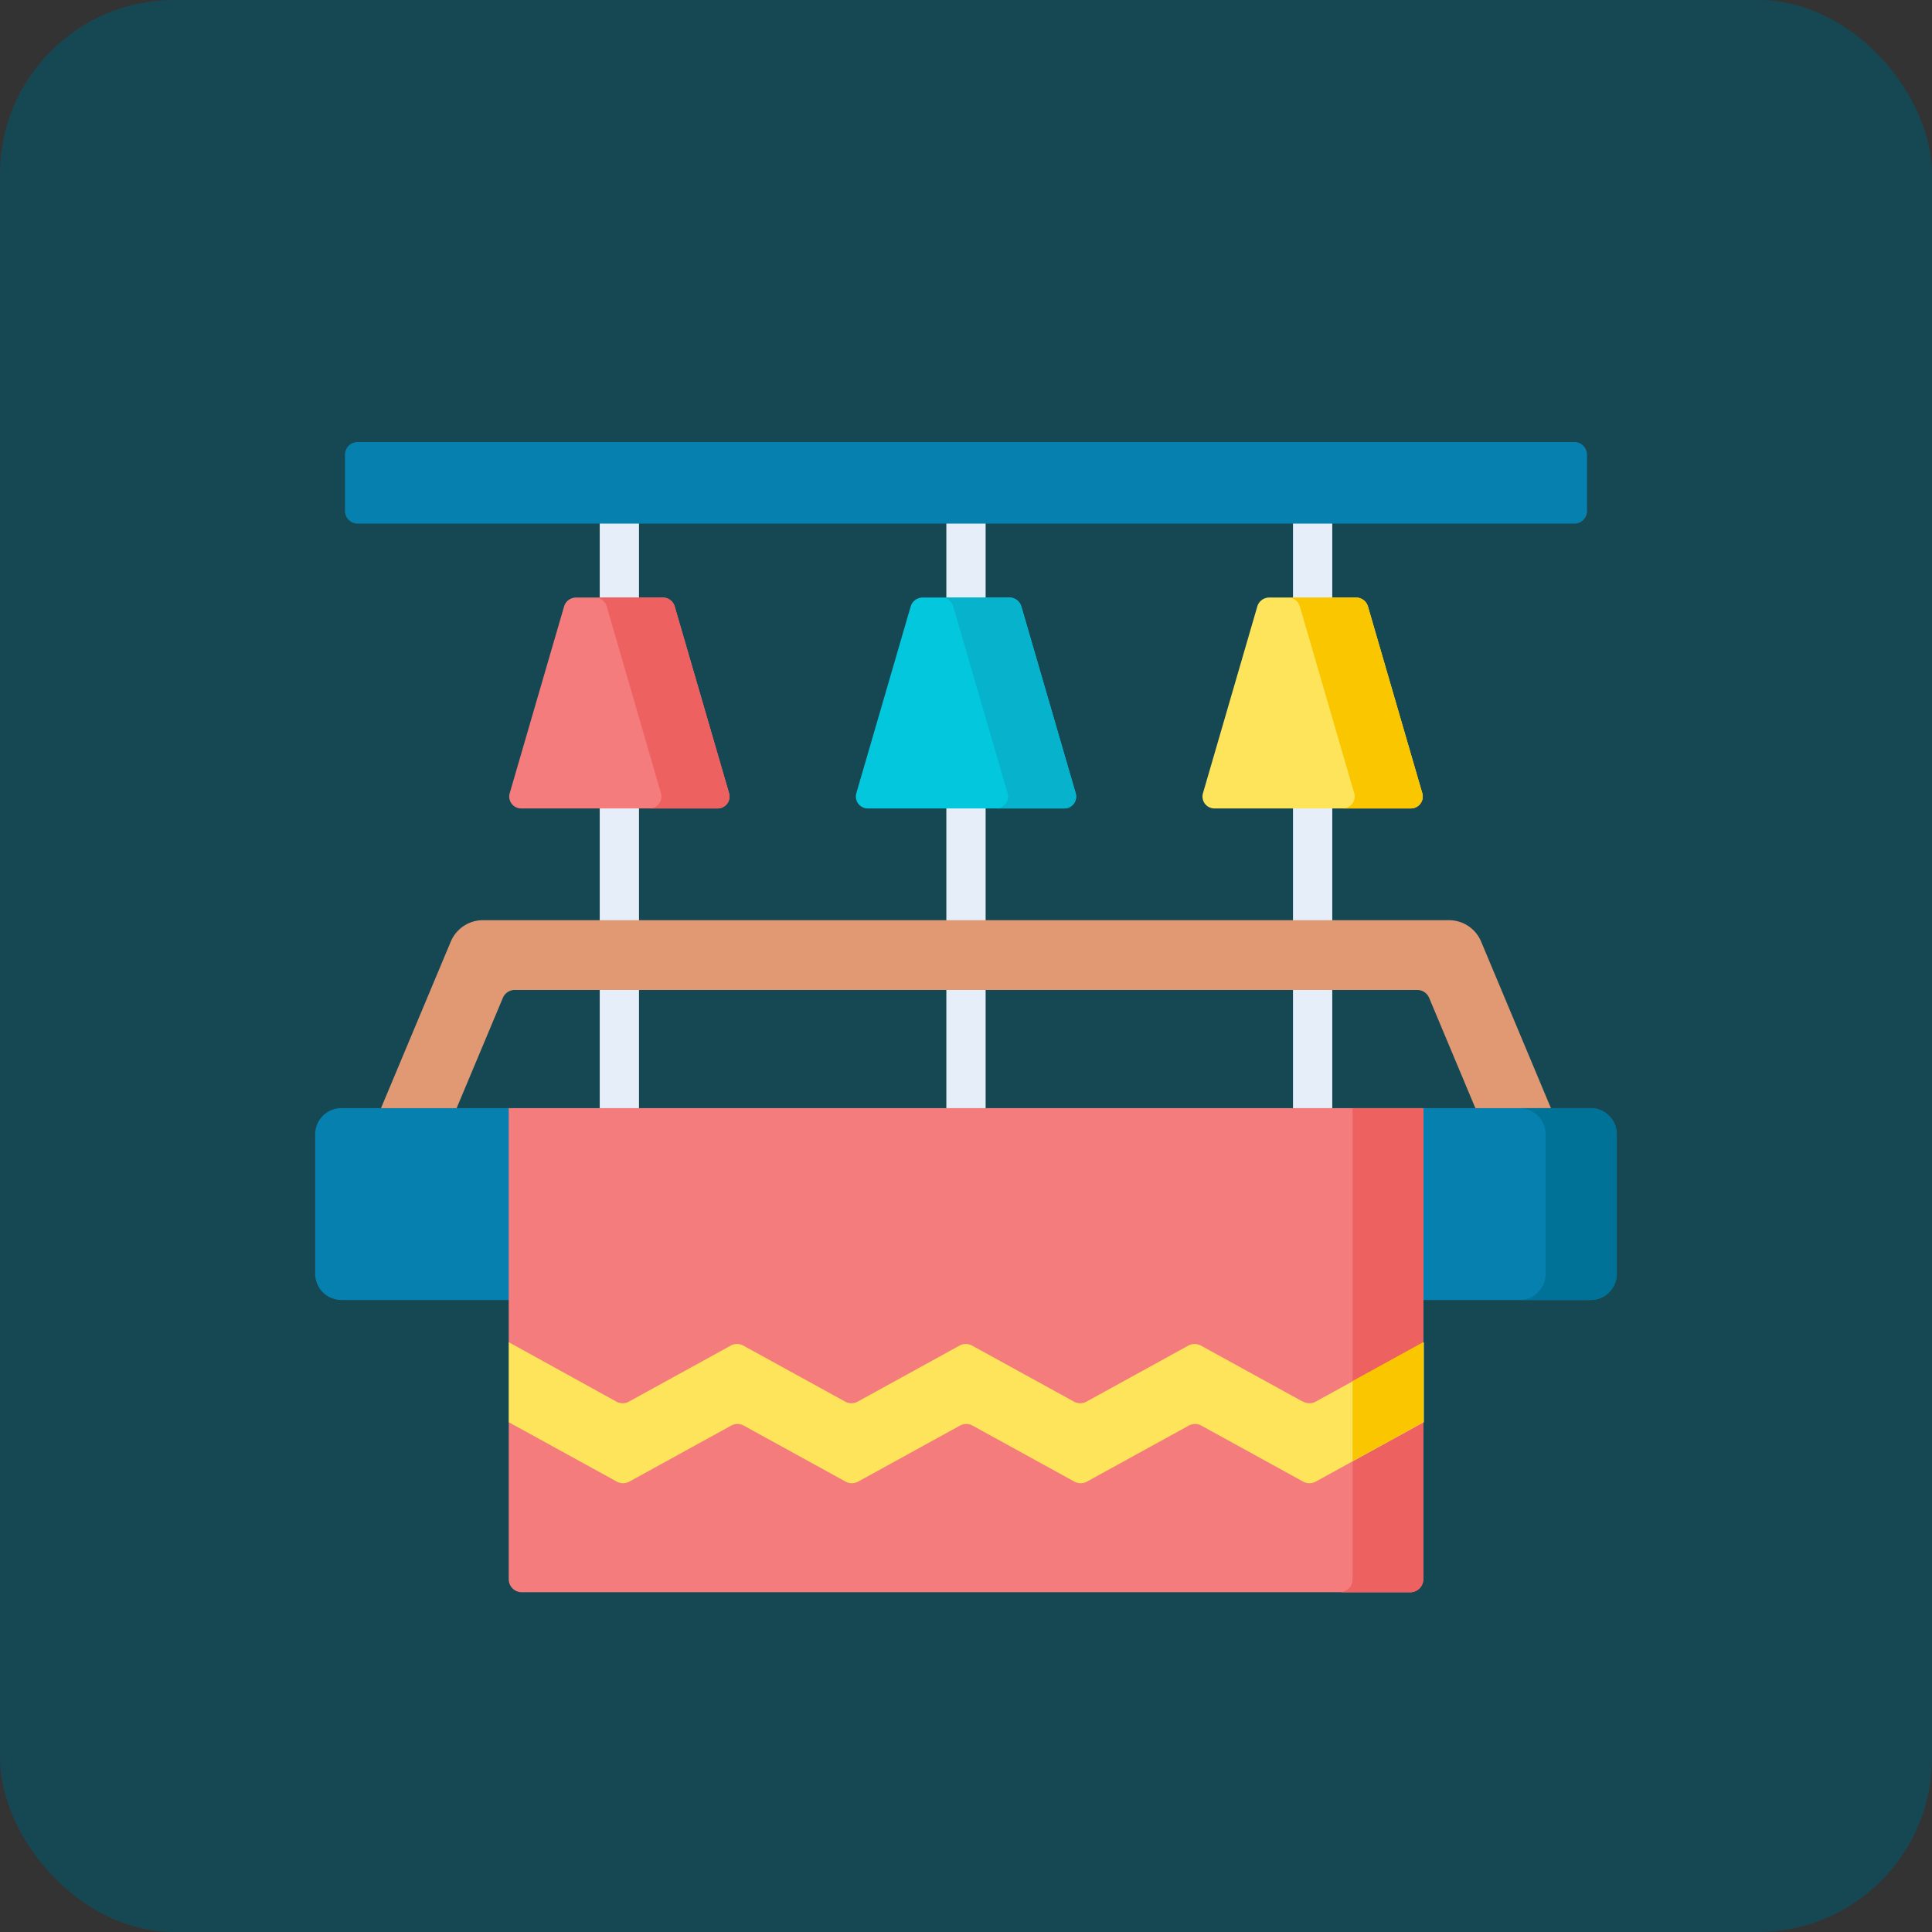 <svg id="Layer_1" data-name="Layer 1" xmlns="http://www.w3.org/2000/svg" viewBox="0 0 760 760">
  <rect x="0" y="0" width="760" height="760" fill="#333333" stroke="none"/>
  <rect width="760" height="760" rx="68.5" style="fill: #164854"/>
  <g>
    <g>
      <path d="M243.66,456a7.73,7.73,0,0,1-7.73-7.73V190.87a7.73,7.73,0,1,1,15.45,0V448.28a7.72,7.72,0,0,1-7.72,7.73Z" transform="translate(-0.01 -0.92)" style="fill: #e5eef9"/>
      <path d="M380,456a7.72,7.72,0,0,1-7.72-7.73V190.87a7.73,7.73,0,1,1,15.45,0V448.28A7.73,7.73,0,0,1,380,456Z" transform="translate(-0.01 -0.92)" style="fill: #e5eef9"/>
      <path d="M516.37,456a7.73,7.73,0,0,1-7.73-7.73V190.87a7.73,7.73,0,1,1,15.45,0V448.28a7.73,7.73,0,0,1-7.72,7.73Z" transform="translate(-0.01 -0.92)" style="fill: #e5eef9"/>
    </g>
    <path d="M599.86,461.51a13.72,13.72,0,0,1-12.66-8.42l-25-59.64a5.09,5.09,0,0,0-4.69-3.11h-355a5.1,5.1,0,0,0-4.69,3.11l-25,59.64a13.72,13.72,0,0,1-25.3-10.6l29.82-71.17A13.73,13.73,0,0,1,190,362.9H570a13.72,13.72,0,0,1,12.65,8.42l29.82,71.17a13.71,13.71,0,0,1-7.35,17.95,13.55,13.55,0,0,1-5.29,1.07Z" transform="translate(-0.01 -0.92)" style="fill: #e19974"/>
    <path d="M124,447.13V502a10.3,10.3,0,0,0,10.3,10.3h491.4A10.3,10.3,0,0,0,636,502V447.13a10.3,10.3,0,0,0-10.3-10.3H559.9L380,456.83l-179.88-20H134.31A10.3,10.3,0,0,0,124,447.13Z" transform="translate(-0.01 -0.92)" style="fill: #0681af"/>
    <path d="M625.71,436.83h-28a10.3,10.3,0,0,1,10.3,10.3V502a10.3,10.3,0,0,1-10.3,10.3h28A10.3,10.3,0,0,0,636,502V447.13A10.3,10.3,0,0,0,625.71,436.83Z" transform="translate(-0.01 -0.92)" style="fill: #017297"/>
    <path d="M200.13,436.83V528.9l10,20-10,11.44v61.78a5.14,5.14,0,0,0,5.15,5.15H554.75a5.15,5.15,0,0,0,5.15-5.15V560.37l-10-8.09,10-23.38V436.83Z" transform="translate(-0.01 -0.92)" style="fill: #f47c7c"/>
    <path d="M532.08,436.83V622.15a5.14,5.14,0,0,1-5.15,5.15h27.82a5.15,5.15,0,0,0,5.15-5.15V560.37l-5-8.09,5-23.38V436.83Z" transform="translate(-0.01 -0.92)" style="fill: #ee6161"/>
    <path d="M221.9,239.49l-21.38,73.45a4.68,4.68,0,0,0,4.5,6H282.3a4.69,4.69,0,0,0,4.5-6l-21.38-73.45a4.87,4.87,0,0,0-4.68-3.51H226.58A4.87,4.87,0,0,0,221.9,239.49Z" transform="translate(-0.01 -0.92)" style="fill: #f47c7c"/>
    <path d="M286.8,312.94l-21.38-73.45a4.87,4.87,0,0,0-4.68-3.51H234a4.89,4.89,0,0,1,4.69,3.51L260,312.94a4.68,4.68,0,0,1-4.5,6H282.3a4.69,4.69,0,0,0,4.5-6Z" transform="translate(-0.01 -0.92)" style="fill: #ee6161"/>
    <path d="M358.25,239.49l-21.38,73.45a4.69,4.69,0,0,0,4.5,6h77.28a4.68,4.68,0,0,0,4.5-6l-21.38-73.45a4.87,4.87,0,0,0-4.68-3.51H362.93a4.88,4.88,0,0,0-4.68,3.51Z" transform="translate(-0.01 -0.92)" style="fill: #02c7dd"/>
    <path d="M494.6,239.49l-21.37,73.45a4.68,4.68,0,0,0,4.5,6H555a4.69,4.69,0,0,0,4.5-6l-21.38-73.45a4.89,4.89,0,0,0-4.69-3.51H499.29a4.89,4.89,0,0,0-4.69,3.51Z" transform="translate(-0.01 -0.92)" style="fill: #fee45a"/>
    <path d="M559.51,312.94l-21.38-73.45a4.88,4.88,0,0,0-4.68-3.51H506.66a4.87,4.87,0,0,1,4.68,3.51l21.38,73.45a4.68,4.68,0,0,1-4.5,6H555A4.69,4.69,0,0,0,559.51,312.94Z" transform="translate(-0.01 -0.92)" style="fill: #fac600"/>
    <path d="M423.15,312.94l-21.37-73.45a4.89,4.89,0,0,0-4.69-3.51H370.31a4.88,4.88,0,0,1,4.68,3.51l21.38,73.45a4.69,4.69,0,0,1-4.5,6h26.78a4.68,4.68,0,0,0,4.5-6Z" transform="translate(-0.01 -0.92)" style="fill: #07b2cd"/>
    <path d="M135.72,179.8v22.1a5,5,0,0,0,5,5H619.3a5,5,0,0,0,5-5V179.8a5,5,0,0,0-5-5H140.72A5,5,0,0,0,135.72,179.8Z" transform="translate(-0.01 -0.92)" style="fill: #0681af"/>
    <path d="M512.44,552.26l-40-22a5.22,5.22,0,0,0-5,0l-40,22a5.14,5.14,0,0,1-5,0l-40-22a5.14,5.14,0,0,0-5,0l-40,22a5.14,5.14,0,0,1-5,0l-40-22a5.14,5.14,0,0,0-5,0l-40,22a5.16,5.16,0,0,1-5,0L200.12,528.9v31.47l42.49,23.36a5.16,5.16,0,0,0,5,0l40-22a5.14,5.14,0,0,1,5,0l40,22a5.14,5.14,0,0,0,5,0l40-22a5.14,5.14,0,0,1,5,0l40,22a5.14,5.14,0,0,0,5,0l40-22a5.16,5.16,0,0,1,5,0l40,22a5.14,5.14,0,0,0,5,0l42.5-23.36V528.9l-42.5,23.36a5.14,5.14,0,0,1-5,0Z" transform="translate(-0.01 -0.92)" style="fill: #fee45a"/>
    <path d="M532.08,575.66l27.82-15.29V528.9l-27.82,15.29Z" transform="translate(-0.01 -0.92)" style="fill: #fac600"/>
  </g>
</svg>
